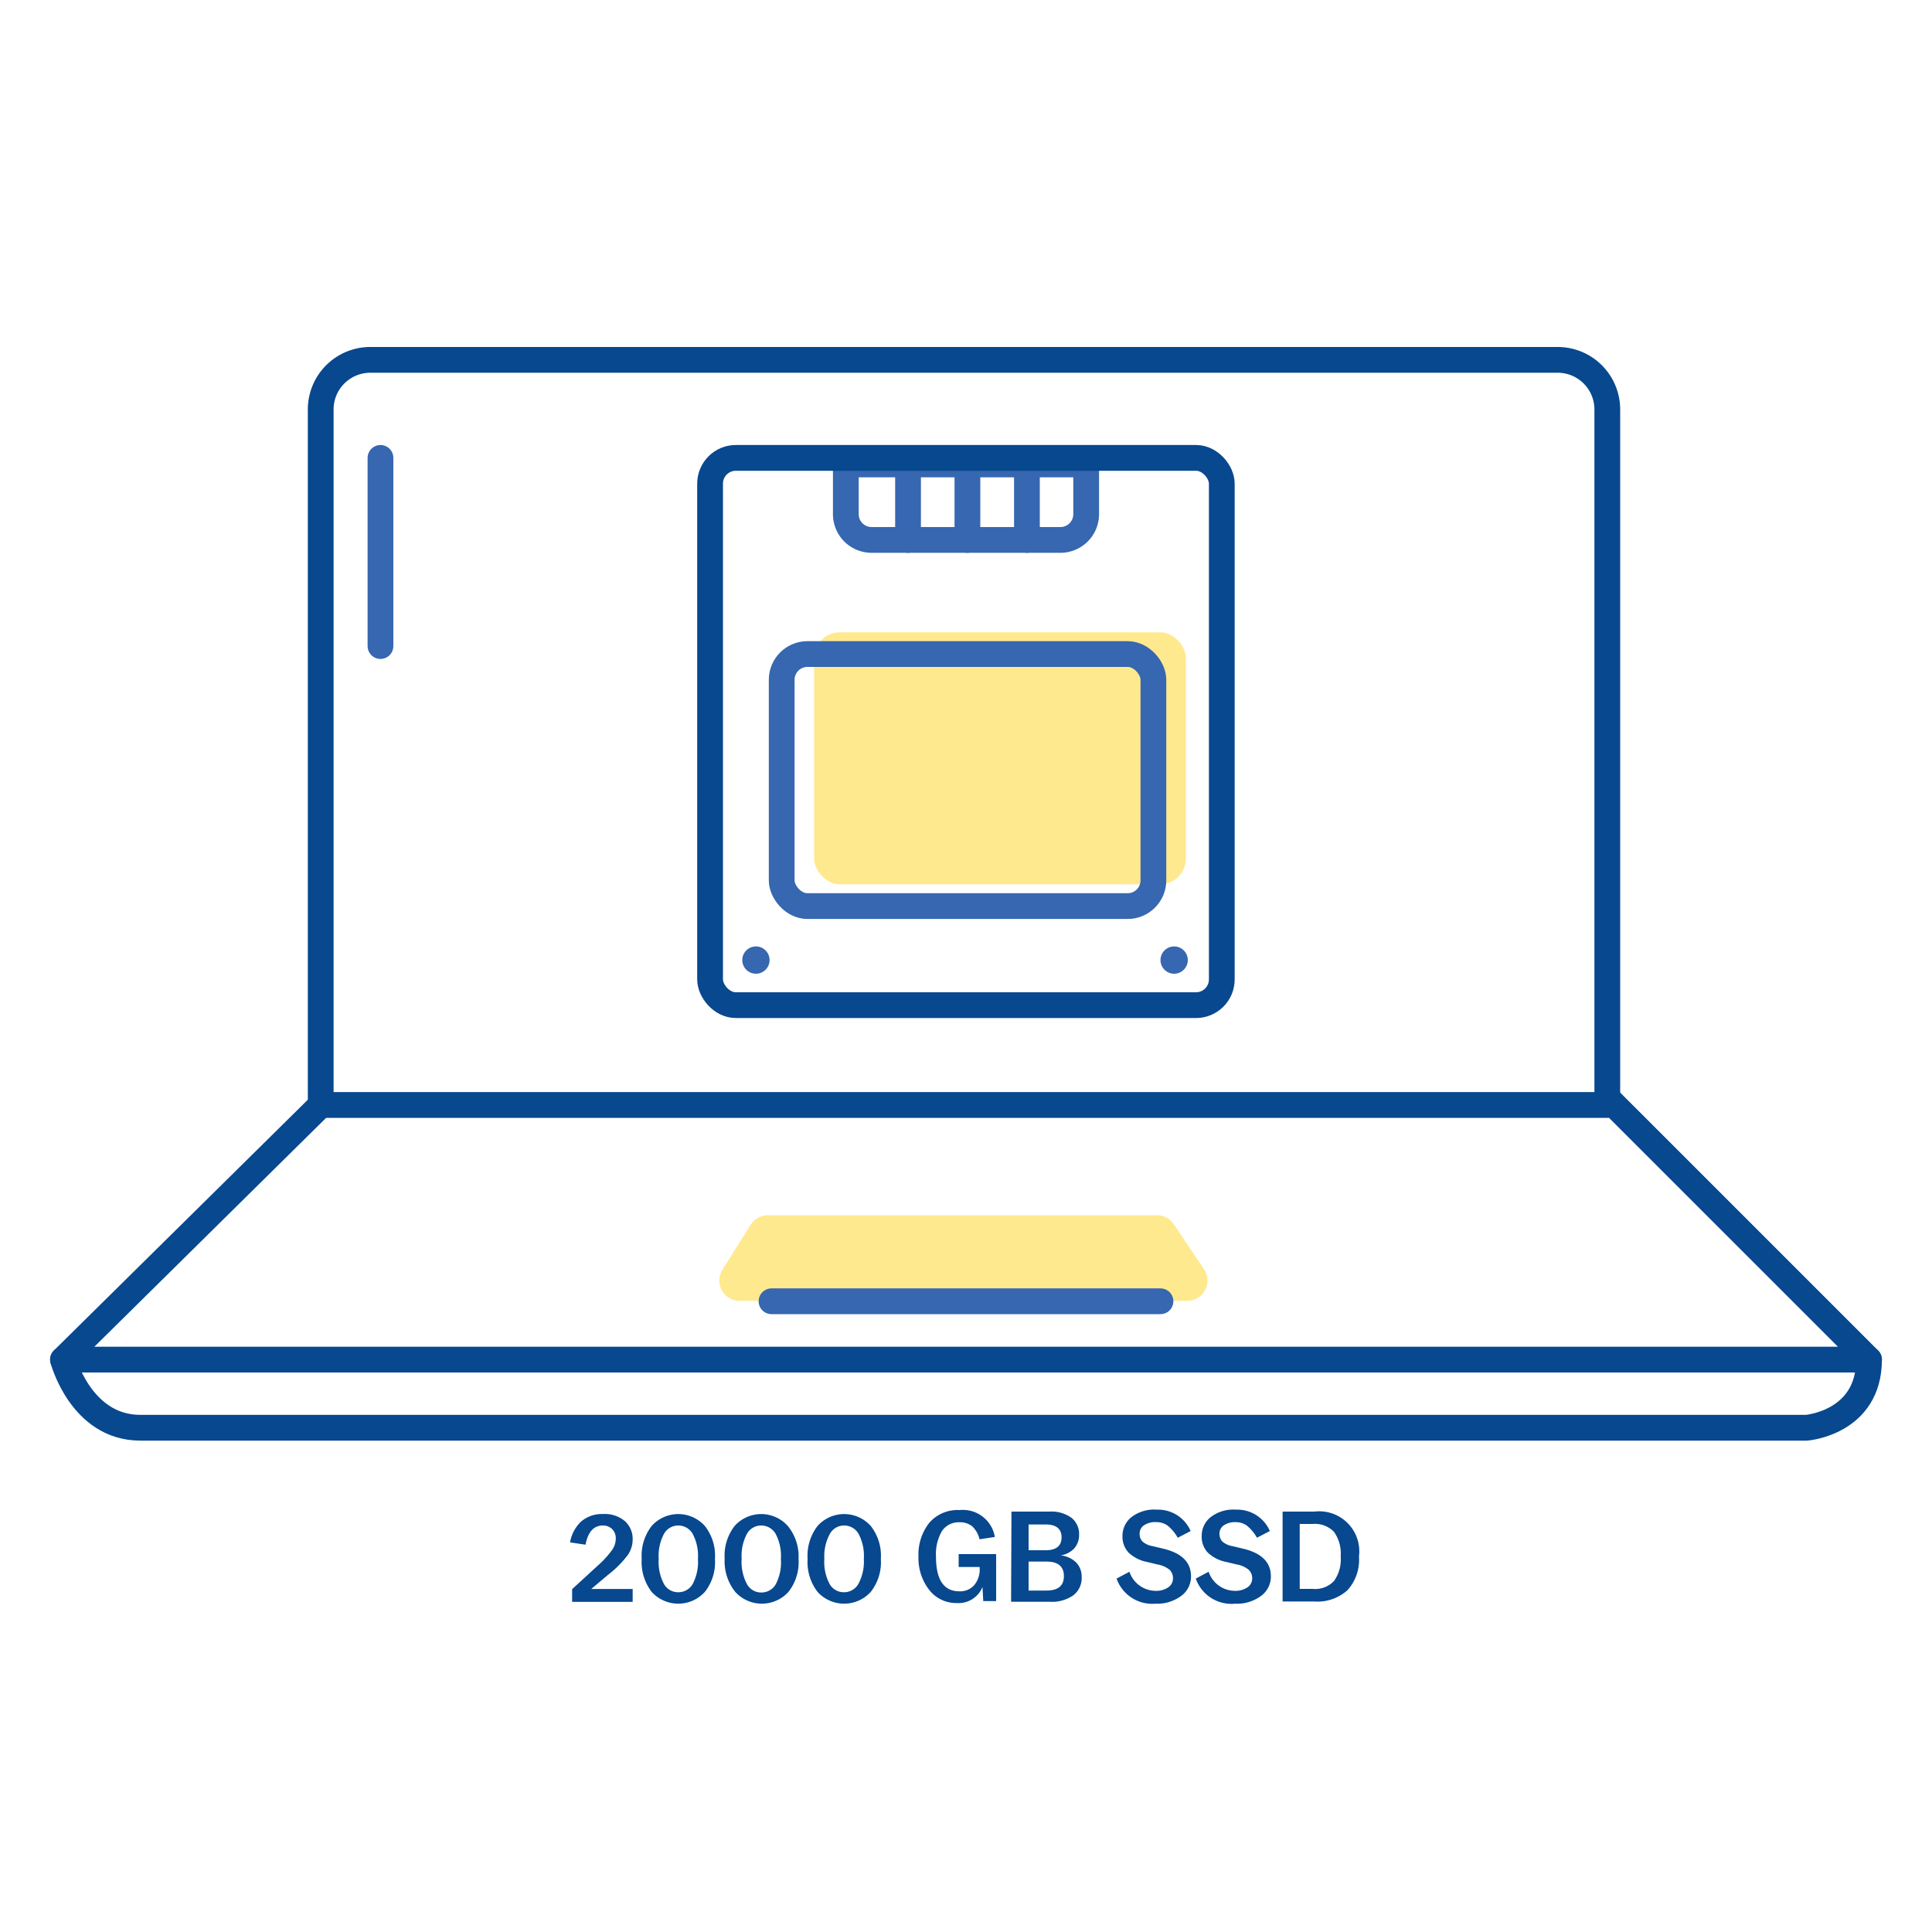 <svg id="Warstwa_1" data-name="Warstwa 1" xmlns="http://www.w3.org/2000/svg" viewBox="0 0 150 150"><defs><style>.cls-1{fill:#ffdb43;opacity:0.6;}.cls-2{fill:#07488f;}.cls-3,.cls-4{fill:none;stroke-linecap:round;stroke-linejoin:round;stroke-width:2px;}.cls-3{stroke:#07488f;}.cls-4{stroke:#3667b0;}.cls-5{fill:#3667b0;}</style></defs><title>ikonki</title><rect class="cls-1" x="63.21" y="49.09" width="28.86" height="19.57" rx="2"/><path class="cls-2" d="M44.42,123.38l1.94-1.78a7.68,7.68,0,0,0,1.17-1.27,1.58,1.58,0,0,0,.28-.88,1,1,0,0,0-.28-.73,1,1,0,0,0-.73-.28c-.7,0-1.15.5-1.34,1.49l-1.2-.18a2.89,2.89,0,0,1,.86-1.62,2.46,2.46,0,0,1,1.69-.58,2.42,2.42,0,0,1,1.72.56,1.86,1.86,0,0,1,.59,1.38,2.14,2.14,0,0,1-.37,1.23,8.16,8.16,0,0,1-1.58,1.58l-1.27,1.07h3.22v1h-4.7Z"/><path class="cls-2" d="M49.82,121.06V121a3.77,3.77,0,0,1,.78-2.53,2.77,2.77,0,0,1,4.12,0,3.72,3.72,0,0,1,.79,2.53v.06a3.72,3.72,0,0,1-.79,2.54,2.79,2.79,0,0,1-4.12,0A3.8,3.8,0,0,1,49.82,121.06Zm4.37,0V121a3.64,3.64,0,0,0-.41-1.91,1.28,1.28,0,0,0-1.12-.65,1.26,1.26,0,0,0-1.11.65,3.64,3.64,0,0,0-.41,1.91v.06a3.65,3.65,0,0,0,.41,1.92,1.25,1.25,0,0,0,1.11.64,1.27,1.27,0,0,0,1.12-.64A3.65,3.65,0,0,0,54.19,121.06Z"/><path class="cls-2" d="M56.26,121.06V121a3.77,3.77,0,0,1,.78-2.53,2.77,2.77,0,0,1,4.12,0A3.72,3.72,0,0,1,62,121v.06a3.72,3.72,0,0,1-.79,2.54,2.79,2.79,0,0,1-4.12,0A3.8,3.8,0,0,1,56.26,121.06Zm4.37,0V121a3.64,3.64,0,0,0-.41-1.91,1.28,1.28,0,0,0-1.12-.65,1.26,1.26,0,0,0-1.11.65,3.64,3.64,0,0,0-.41,1.91v.06A3.65,3.65,0,0,0,58,123a1.25,1.25,0,0,0,1.11.64,1.27,1.27,0,0,0,1.12-.64A3.65,3.65,0,0,0,60.63,121.06Z"/><path class="cls-2" d="M62.7,121.06V121a3.77,3.77,0,0,1,.78-2.53,2.77,2.77,0,0,1,4.12,0,3.72,3.72,0,0,1,.79,2.53v.06a3.72,3.72,0,0,1-.79,2.54,2.79,2.79,0,0,1-4.12,0A3.8,3.8,0,0,1,62.7,121.06Zm4.37,0V121a3.64,3.64,0,0,0-.41-1.91,1.28,1.28,0,0,0-1.12-.65,1.26,1.26,0,0,0-1.11.65A3.64,3.64,0,0,0,64,121v.06a3.65,3.65,0,0,0,.41,1.92,1.25,1.25,0,0,0,1.11.64,1.27,1.27,0,0,0,1.12-.64A3.65,3.65,0,0,0,67.07,121.06Z"/><path class="cls-2" d="M71.31,120.87v0a4,4,0,0,1,.83-2.63,2.91,2.91,0,0,1,2.36-1,2.52,2.52,0,0,1,2.74,2.09l-1.19.18a2,2,0,0,0-.56-1,1.48,1.48,0,0,0-1-.32,1.56,1.56,0,0,0-1.35.67,3.54,3.54,0,0,0-.47,2v0c0,1.8.61,2.69,1.82,2.69a1.46,1.46,0,0,0,1.14-.47,1.91,1.91,0,0,0,.43-1.36v-.06H74.43v-1h2.91v3.65h-1l-.06-1.1a2,2,0,0,1-2,1.25,2.64,2.64,0,0,1-2.12-1A4,4,0,0,1,71.31,120.87Z"/><path class="cls-2" d="M78.53,117.36h2.94a2.66,2.66,0,0,1,1.73.49,1.6,1.6,0,0,1,.58,1.3,1.56,1.56,0,0,1-.37,1.06,1.81,1.81,0,0,1-1.06.55,2,2,0,0,1,1.21.56,1.57,1.57,0,0,1,.42,1.12,1.68,1.68,0,0,1-.65,1.42,2.89,2.89,0,0,1-1.83.5h-3Zm1.33,3H81.2c.81,0,1.22-.35,1.22-1s-.41-1-1.22-1H79.86Zm0,3.13h1.38c.91,0,1.36-.37,1.36-1.12s-.45-1.13-1.36-1.13H79.86Z"/><path class="cls-2" d="M86.69,122.56l1-.53a2.15,2.15,0,0,0,2,1.48,1.67,1.67,0,0,0,1-.26.83.83,0,0,0,.38-.71.9.9,0,0,0-.27-.67,2.12,2.12,0,0,0-.95-.41l-.79-.19a2.88,2.88,0,0,1-1.45-.74,1.8,1.8,0,0,1-.46-1.29,1.85,1.85,0,0,1,.67-1.43,2.88,2.88,0,0,1,2-.6,2.75,2.75,0,0,1,2.62,1.66l-1,.52a3.32,3.32,0,0,0-.77-.93,1.45,1.45,0,0,0-.86-.28,1.56,1.56,0,0,0-1,.25.77.77,0,0,0-.33.65.85.85,0,0,0,.23.61,1.58,1.58,0,0,0,.77.35l.8.19c1.46.34,2.19,1.06,2.19,2.15a1.86,1.86,0,0,1-.78,1.54,3.14,3.14,0,0,1-2,.59A2.93,2.93,0,0,1,86.69,122.56Z"/><path class="cls-2" d="M92.84,122.56l1-.53a2.15,2.15,0,0,0,2,1.48,1.67,1.67,0,0,0,1-.26.83.83,0,0,0,.38-.71.88.88,0,0,0-.28-.67,2,2,0,0,0-.94-.41l-.79-.19a2.84,2.84,0,0,1-1.45-.74,1.8,1.8,0,0,1-.46-1.29,1.85,1.85,0,0,1,.67-1.43,2.88,2.88,0,0,1,2-.6,2.75,2.75,0,0,1,2.62,1.66l-1,.52a3.32,3.32,0,0,0-.77-.93,1.45,1.45,0,0,0-.86-.28,1.56,1.56,0,0,0-.95.25.77.77,0,0,0-.33.65.85.85,0,0,0,.23.61,1.58,1.58,0,0,0,.77.35l.8.19c1.46.34,2.19,1.06,2.19,2.15a1.86,1.86,0,0,1-.78,1.54,3.14,3.14,0,0,1-2,.59A2.93,2.93,0,0,1,92.84,122.56Z"/><path class="cls-2" d="M99.58,117.36h2.47a3.11,3.11,0,0,1,3.46,3.49v0a3.51,3.51,0,0,1-.89,2.61,3.47,3.47,0,0,1-2.57.88H99.58Zm1.33,6h1a2,2,0,0,0,1.66-.61,2.87,2.87,0,0,0,.52-1.91v0a2.91,2.91,0,0,0-.52-1.91,2.07,2.07,0,0,0-1.66-.61h-1Z"/><path class="cls-1" d="M56.07,98.61l2.21-3.52a1.61,1.61,0,0,1,1.36-.74H89.81a1.57,1.57,0,0,1,1.33.71l2.36,3.51A1.58,1.58,0,0,1,92.17,101H57.43A1.58,1.58,0,0,1,56.07,98.61Z"/><path class="cls-3" d="M28.74,27.94h92.2a3.85,3.85,0,0,1,3.85,3.85v54a0,0,0,0,1,0,0H24.9a0,0,0,0,1,0,0v-54A3.85,3.85,0,0,1,28.74,27.94Z"/><polyline class="cls-3" points="24.89 85.81 4.89 105.56 145.11 105.56 124.79 85.24"/><path class="cls-3" d="M4.89,105.56s1.39,5.29,6,5.29H140.26s4.85-.38,4.85-5.29"/><line class="cls-4" x1="59.9" y1="101.03" x2="90.1" y2="101.03"/><line class="cls-4" x1="29.54" y1="35.55" x2="29.54" y2="50.16"/><path class="cls-4" d="M65.67,36.06H84.33a0,0,0,0,1,0,0v3.86a2,2,0,0,1-2,2H67.67a2,2,0,0,1-2-2V36.06A0,0,0,0,1,65.67,36.06Z"/><line class="cls-4" x1="70.5" y1="36.06" x2="70.5" y2="41.92"/><line class="cls-4" x1="75.11" y1="36.06" x2="75.11" y2="41.92"/><line class="cls-4" x1="79.73" y1="36.06" x2="79.73" y2="41.92"/><circle class="cls-5" cx="58.69" cy="74.54" r="1.06"/><circle class="cls-5" cx="91.16" cy="74.54" r="1.06"/><rect class="cls-4" x="60.69" y="50.78" width="28.86" height="19.57" rx="2"/><rect class="cls-3" x="55.13" y="35.55" width="39.73" height="42.49" rx="2"/></svg>